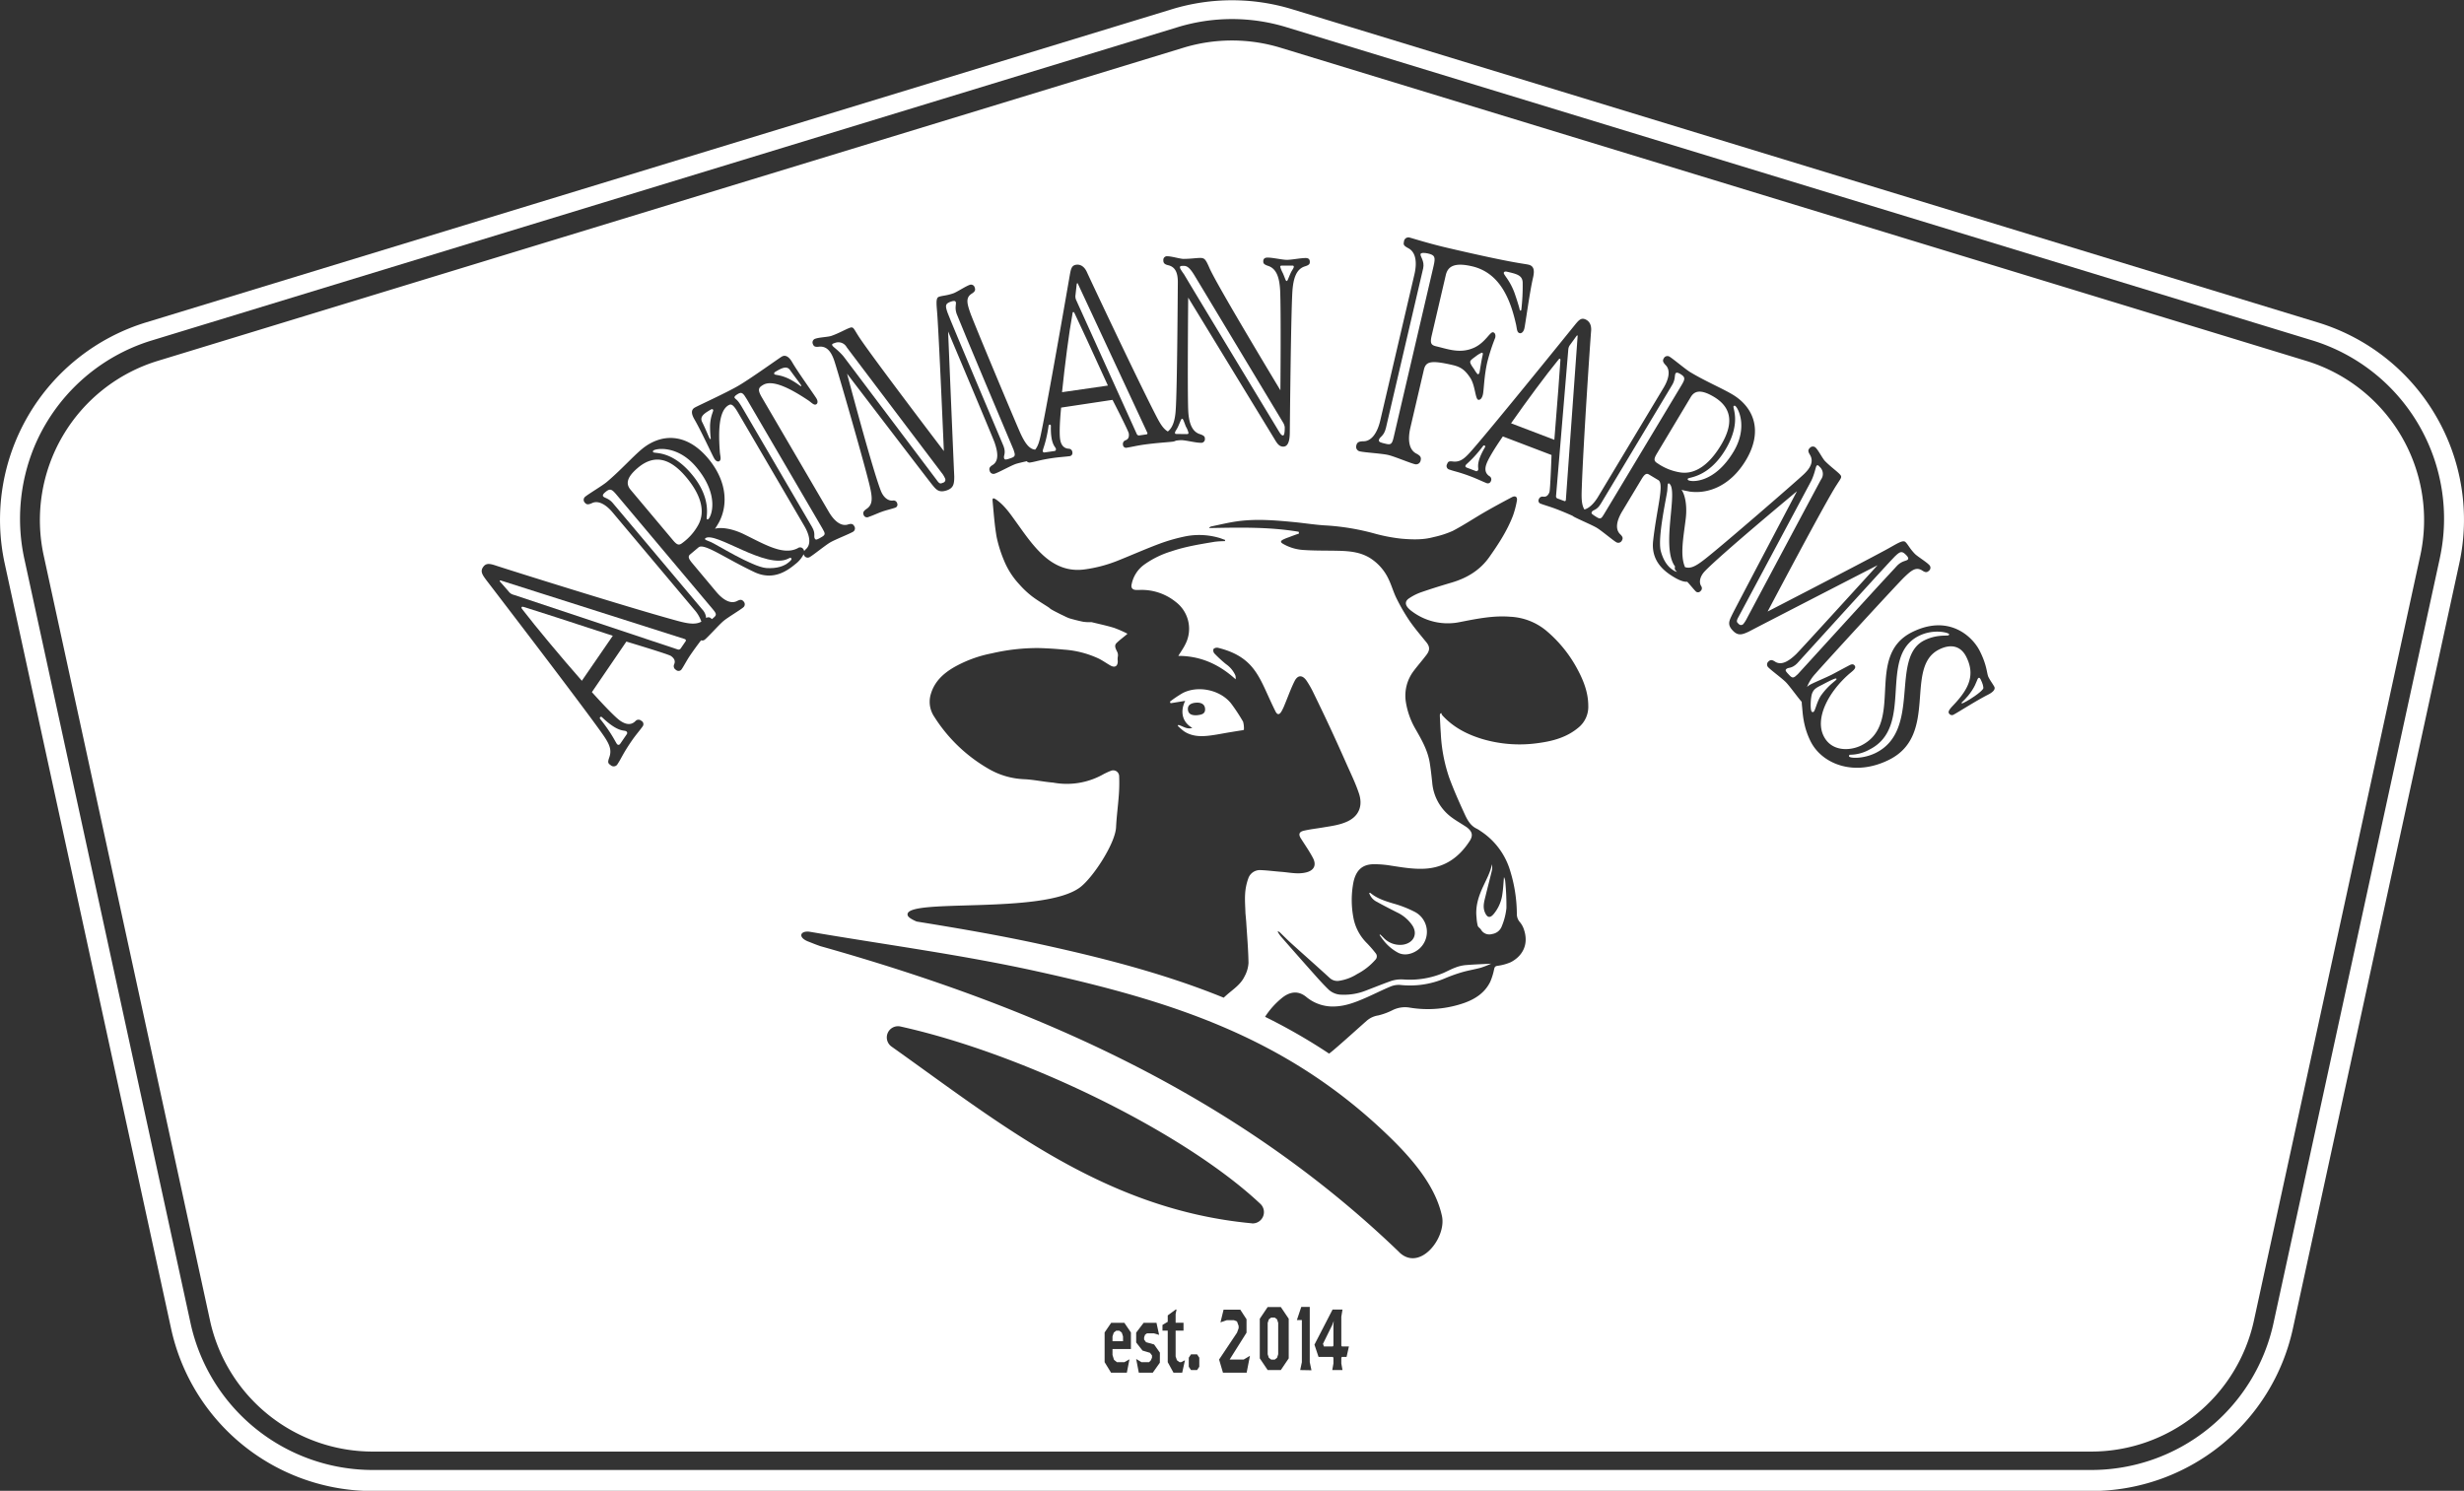 <svg id="Layer_1" data-name="Layer 1" xmlns="http://www.w3.org/2000/svg" viewBox="0 0 936.87 566.93"><rect x="0" y="0" width="936.87" height="566.93" fill="#333333" stroke="none"/><defs><style>.cls-1{fill:#fff;}</style></defs><title>white-badge</title><path class="cls-1" d="M408.06,118.67c-.23,0-.26.37-.33.94-1.24,6.73-2.84,19-3.92,29.53l17.44-2.52c-5.44-12-11.74-25.6-12.52-27.16C408.48,118.83,408.37,118.63,408.06,118.67Z"/><path class="cls-1" d="M399.58,161.85a.44.44,0,0,0-.87,0c-.94,6.57-2.31,9.1-2.23,9.64s.33.62.87.54l3.63-.52c.31-.05.58-.31.5-.85C401.37,169.92,399.36,169.1,399.58,161.85Z"/><path class="cls-1" d="M363.72,119.29c-.79-2.28-.05-3.7-.3-4.43-.15-.41-.62-.59-1.73-.21-2.28.79-2.39,1.42-1.42,4.22s21.33,50.84,21.33,50.84c1,2.8-.17,3.54.19,4.58.25.73.92.5,2.61-.09s1.7-1.06,1-3.13C385.37,171.07,364.52,121.58,363.72,119.29Z"/><path class="cls-1" d="M358.5,180.42S323.33,133.94,321.91,132a3.6,3.6,0,0,0-4.29-1.65c-1.18.41-1.33.46-1.15,1s2.16,1.69,4.28,4.21l35.42,47c1.16,1.69,1.53,1.33,2.42,1a1.15,1.15,0,0,0,.78-1.55A10.52,10.52,0,0,0,358.5,180.42Z"/><path class="cls-1" d="M409.92,108.08s-.14-.42-.3-.4-.24.48-.24.48l-.45,4a3.4,3.4,0,0,0,.28,2l23.07,51a.92.92,0,0,0,.85.43l2.85-.41a.45.45,0,0,0,.22-.7Z"/><path class="cls-1" d="M449.47,159.24c-.39,0-.64,1-1.52,2.94-.48,1.1-1.19,1.86-1.2,2.41,0,.33.15.44.62.44l3.9.05c.47,0,.63-.21.63-.43a8.34,8.34,0,0,0-1-2.43C450.08,160.12,449.86,159.24,449.47,159.24Z"/><path class="cls-1" d="M454,104.46c-1.38-2.21-2.46-3.32-3.7-3.34s-1.64,0-1.65.53.76,1.55,1.61,2.77c1.91,3.32,34.27,56.74,35.34,58.52s1.53,2.65,2.23,2.66.66-2.63.66-3.18a4.52,4.52,0,0,0-.52-1.54S455.15,106.34,454,104.46Z"/><path class="cls-1" d="M284,151.87c-1.5-2.56-2.05-2.87-3.46-2.05-1.08.63-1.44,1.1-1.22,1.48.39.66.87.25,2.76,3.47l26.66,45.61c1.5,2.56.52,3.52,1.08,4.46.38.67,1,.31,2.54-.59s1.51-1.27.35-3.26Z"/><path class="cls-1" d="M262.94,180.26c8,9.5,5.37,16.57,5.8,17.08.21.25.4.23.64,0,1-.85,4.44-8.89-4.67-19.74-7.07-8.41-15.31-7.08-16.27-6.27a.42.42,0,0,0-.07.63C248.86,172.58,255.32,171.18,262.94,180.26Z"/><path class="cls-1" d="M299.81,212.39c-8.37,4.46-28.1-10.67-31.68-7.66-.12.1-.11.24,0,.41s.47.32,2.19,1,15.62,9.39,21,9.87c4.11.28,6.83-.72,8.56-2.17.9-.75,1.25-1.19,1-1.52S300.3,212.13,299.81,212.39Z"/><path class="cls-1" d="M198.34,230.89c-.18.26,0,.51.46,1.07,4.93,6.41,14.28,17.64,22.43,26.92L233,241.77c-14.65-4.85-31.47-10.23-33.45-10.84C198.74,230.69,198.52,230.63,198.34,230.89Z"/><path class="cls-1" d="M300,144.07a28.37,28.37,0,0,1,3.82,2.35c.42.27.65.51.79.43s0-.27-.14-.55c-.28-.48-2.52-3.37-4.05-5.53-1.24-1.81-3.18-.81-5.47.53-.61.36-.7.66-.53.95C294.65,142.72,296.53,142.39,300,144.07Z"/><path class="cls-1" d="M260.32,243l-69.74-22.2s-.41-.19-.54,0,.19.5.19.5l3.14,3.58a3.32,3.32,0,0,0,1.9,1.3L257.76,247a1,1,0,0,0,1-.33l1.94-2.83C260.91,243.54,260.77,243.16,260.32,243Z"/><path class="cls-1" d="M234.73,283.08c.45.31.81.18,1.16-.34l2.43-3.54a.76.76,0,0,0-.28-1.14c-.73-.49-3,.56-9.14-5.32a.48.48,0,0,0-.71.65C233.07,279.48,234.19,282.71,234.73,283.08Z"/><path class="cls-1" d="M242.59,177.85c-4.54,3.81-4.59,6.29-2.82,8.4l16.1,19.17c1.62,1.93,2.34,2.05,3.65,1a20.76,20.76,0,0,0,6-6.86c2.33-4.26,1.9-10.35-4.67-18.17C255,174.45,249,172.48,242.59,177.85Z"/><path class="cls-1" d="M230.08,187.21c-.89.75-1,1.25-.7,1.59.5.59,2.1.68,3.65,2.53l34,40.44a5.3,5.3,0,0,1,1.46,3.26,1.45,1.45,0,0,1,1.9.15c.12.08.21.17.31.25l.54-.46c1.26-1.05,1.29-1.5-.2-3.27L234.5,188.23C232.53,185.87,231.93,185.65,230.08,187.21Z"/><path class="cls-1" d="M491.39,101l-4,0c-.46,0-.62.21-.62.43a11.56,11.56,0,0,0,1,2.43c.91,2.09,1.06,3,1.45,3s.63-1.09,1.51-3c.48-1.09,1.19-1.85,1.2-2.4C491.94,101.15,491.78,101,491.39,101Z"/><path class="cls-1" d="M271.14,155.83c-.16-.28-.48-.35-1,0-2.36,1.38-4.12,2.54-3.22,4.55,1.2,2.35,2.56,5.76,2.83,6.23.17.29.35.44.42.4s.1-.44,0-.9a41.46,41.46,0,0,1-.18-4.48C270.2,157.78,271.42,156.31,271.14,155.83Z"/><path class="cls-1" d="M637.31,217.14a1.39,1.39,0,0,1-.39-1.68c-5.61-7.43,1.53-29.31-2.33-31.63-.13-.08-.25,0-.37.16s-.15.56-.26,2.41-3.8,17.83-2.5,23.1c1.07,4,2.9,6.22,4.84,7.39a3.3,3.3,0,0,0,1.35.58C637.53,217.36,637.42,217.26,637.31,217.14Z"/><path class="cls-1" d="M692.1,177.74c-.87-.89-1-1-1.37-.63s-.63,2.67-2,5.65L661,234.64c-1,1.76-.56,2,.09,2.62a1.16,1.16,0,0,0,1.74.06,10.58,10.58,0,0,0,1-1.45s27.41-51.44,28.58-53.54A3.6,3.6,0,0,0,692.1,177.74Z"/><path class="cls-1" d="M697,259.52c1-.87,1.42-1.07,1.25-1.42s-1.78.37-5.18,2.18c-2.45,1.24-3.33,1.68-4,3.25s-.79,6-.33,6.89a.54.54,0,0,0,.77.31c.68-.34,1.22-3.67,2.8-6.13A25.87,25.87,0,0,1,697,259.52Z"/><path class="cls-1" d="M654.34,169.3c4.63-7.72,4.53-14.06-2.62-18.36-5.08-3.05-7.45-2.29-8.86.06L630,172.46c-1.3,2.17-1.18,2.88.29,3.77a20.74,20.74,0,0,0,8.42,3.39C643.45,180.44,649.07,178.05,654.34,169.3Z"/><path class="cls-1" d="M729.53,241.85c-15.69,7.93-1.42,34.44-18.67,43.16a15.35,15.35,0,0,1-7.51,2,.52.52,0,0,0-.28.66c.36.7,5.44,1,10.24-1.41,17.35-8.77,5.25-36.12,18.29-42.71,4.7-2.37,8.64-1.65,9.22-1.95.2-.1.36-.27.26-.48C740.83,240.6,735.21,239,729.53,241.85Z"/><path class="cls-1" d="M752.34,257.76c-.69.35-.58,1.78-2.52,4.77-2.22,3.39-4.11,4.52-4,4.8s.34.18,1-.17c2.16-1.09,6.23-3.76,7.21-5.21.32-.6-.33-2.37-.79-3.27C753,258.05,752.63,257.61,752.34,257.76Z"/><path class="cls-1" d="M638.8,142.15c-1-.6-1.51-.52-1.73-.14-.4.66,0,2.2-1.21,4.27l-27.2,45.29c-1.59,2.64-2.84,2.14-3.4,3.08-.4.66.2,1,1.74,1.95s1.84.72,3-1.26l29.24-48.67C640.86,144,640.87,143.4,638.8,142.15Z"/><path class="cls-1" d="M721.49,214.94c1.74-1.68,3.34-1.6,3.89-2.13.32-.31.29-.82-.53-1.66-1.68-1.74-2.29-1.58-4.42.48s-37.18,40.71-37.18,40.71c-2.13,2.06-3.29,1.33-4.08,2.1-.55.53-.06,1,1.19,2.32s1.67,1.1,3.25-.43C683.61,256.33,719.76,216.62,721.49,214.94Z"/><path class="cls-1" d="M577.65,117c.15.71.23,1.06.46,1.12s.25-.06.35-.48a78.1,78.1,0,0,0,.5-10c0-2.94-2.17-3.43-5.89-4.3-.83-.2-1.19,0-1.29.37-.17.75,2.19,2.66,4,7.47C576.85,114.22,577.47,116.39,577.65,117Z"/><path class="cls-1" d="M561.82,142.29c.31.07.58-.09.73-.73s.6-3.92,1.14-6.28c.2-.85.1-1.1-.13-1.15s-1.41.57-2.29,1.26-2.1,1.43-2.25,2.08.69,1.85,1.48,2.93A10.31,10.31,0,0,0,561.82,142.29Z"/><path class="cls-1" d="M563.9,169.61c-4,5.29-6.44,6.83-6.64,7.34s0,.7.5.9l3.42,1.3c.29.11.66,0,.86-.49.27-.72-1.09-2.41,2.62-8.64A.43.43,0,0,0,563.9,169.61Z"/><path class="cls-1" d="M641.79,182c-.17.29-.09.46.17.62,1.14.68,9.86,1.31,17.16-10.83,5.65-9.42,1.71-16.78.64-17.43a.44.44,0,0,0-.63.14c-.39.66,3,6.31-3.07,16.47C649.67,181.61,642.13,181.44,641.79,182Z"/><path class="cls-1" d="M599.79,127.58c-.22-.09-.45.3-.45.3L597,131.11a3.34,3.34,0,0,0-.7,1.84l-4.67,55.82a.91.91,0,0,0,.53.79l2.69,1c.22.09.56-.14.53-.5l4.45-62S599.93,127.63,599.79,127.58Z"/><path class="cls-1" d="M593.08,136.42c-.22-.08-.41.2-.75.65-4.35,5.28-11.75,15.27-17.79,23.9L591,167.25c1.08-13.11,2.2-28.08,2.27-29.81C593.36,136.77,593.37,136.53,593.08,136.42Z"/><path class="cls-1" d="M542.9,96.38c-1.37-.32-2.66-.28-2.78.25-.2.86,1.62,2.64,1,5.42L527,162.59c-.79,3.42-2.39,3.39-2.69,4.67-.2.86.64,1.05,2.69,1.53,1.82.43,2.3.09,2.9-2.48l15.18-65.14C545.86,97.75,545.63,97,542.9,96.38Z"/><polygon class="cls-1" points="503.03 511.01 503.37 512.03 506.78 512.03 507 511.69 507 503.86 507.12 502.33 506.55 503.86 503.03 511.01"/><polygon class="cls-1" points="427 508.21 426.53 506.76 425.59 506.03 424.42 506.03 423.48 506.76 423 508.21 423 510.03 427 510.03 427 508.21"/><polygon class="cls-1" points="483.34 517.03 484.67 517.03 485.56 516.35 486 514.99 486 503.07 485.56 501.71 484.67 501.03 483.34 501.03 482.45 501.71 482 503.07 482 514.99 482.45 516.35 483.34 517.03"/><path class="cls-1" d="M926.09,158a78.3,78.3,0,0,0-44.79-35.37L491.36,3.53a78.29,78.29,0,0,0-45.84,0L55.58,122.59A78.49,78.49,0,0,0,1.8,214.33L65.05,505.22A78.46,78.46,0,0,0,141.74,567H795.13a78.46,78.46,0,0,0,76.69-61.81l63.25-290.89A78.28,78.28,0,0,0,926.09,158Zm1.58,54.33-63.25,290.9A70.91,70.91,0,0,1,795.13,559H141.74a70.91,70.91,0,0,1-69.29-55.84L9.36,213A71.82,71.82,0,0,1,13,170a70.82,70.82,0,0,1,44.76-40.55L447.73,10.35a70.69,70.69,0,0,1,41.41,0L879.08,129.41a70.91,70.91,0,0,1,48.59,82.88Z"/><path class="cls-1" d="M561.88,352.07c.17.55.9.9,1.22,1.44a3.63,3.63,0,0,0,4.21,1.68,4.62,4.62,0,0,0,3.72-3,24.63,24.63,0,0,0,1.75-6.87,93.28,93.28,0,0,0-.48-10.42,4.91,4.91,0,0,0-.45-1.36c-.2,2.15-.29,4.51-.67,6.82a14.8,14.8,0,0,1-3.24,7.21c-1.36,1.63-2.44,1.44-3.3-.51-1-2.23-.27-4.38.25-6.53.79-3.3,1.68-6.57,2.45-9.87a7,7,0,0,0-.08-2c-.56,3-2,5.54-3.2,8.16-1.83,3.85-3.15,7.8-2.64,12.15A16.25,16.25,0,0,0,561.88,352.07Z"/><path class="cls-1" d="M537.74,346.67a42.62,42.62,0,0,0-8.12-3.13c-3.07-.93-6.09-1.88-8.59-4,0,0-.16,0-.45,0a5.66,5.66,0,0,0,3,3.43c2.49,1.4,5.05,2.69,7.62,4a14.45,14.45,0,0,1,5.75,4.87c2.25,3.31.53,6.77-3.49,7.4a8.59,8.59,0,0,1-7.47-2.71l-1.19-1.17-.27.2c.52.71,1,1.42,1.56,2.11a17.53,17.53,0,0,0,5.19,4.46c2.82,1.66,6.28.51,8.4-1.37A8.57,8.57,0,0,0,537.74,346.67Z"/><path class="cls-1" d="M472.65,274.44a69.58,69.58,0,0,0-4.54-6.9c-4.08-5.18-12.49-7-18.39-4a44.87,44.87,0,0,0-4.89,3.28l.26.6,5.55-.9c-1.92,3.87-1.31,8,2.71,10.28-2.11.69-3.62-.72-5.3-1.13l-.26.34a25.76,25.76,0,0,0,2.29,2c2.76,1.91,5.94,2.12,9.1,1.8s6.14-1,9.21-1.47c1.31-.22,2.63-.44,3.95-.63a2.52,2.52,0,0,0,.62-.18A9.5,9.5,0,0,0,472.65,274.44ZM455,272c-1.57.05-3.19-.26-3.33-2.2s1.6-2.49,3.14-2.59,3.23.34,3.39,2.29C458.36,271.62,456.64,271.81,455,272Z"/><path class="cls-1" d="M876.87,137.23,486.93,18.16a63.35,63.35,0,0,0-37,0L60,137.23a63.32,63.32,0,0,0-43.39,74L79.85,502.15A63.33,63.33,0,0,0,141.74,552H795.13A63.33,63.33,0,0,0,857,502.15l63.25-290.89A63.33,63.33,0,0,0,876.87,137.23ZM515.7,169.43c.27-1.17.86-1.6,2.7-1.62,3.29,0,5.4-3.59,6.4-7.87l13-55.62c1-4.28.66-8.31-2.25-9.89-1.85-1-2-1.37-1.73-2.55a1.7,1.7,0,0,1,2.34-1.48c1.14.27,7.17,2.24,14.84,4,24.76,5.77,28.12,5.77,30.17,6.25s2.39,2.13,1.71,5c-1.27,5.45-2.87,17.49-3.27,19.2-.32,1.39-1.11,2-1.79,1.84-1.14-.27-1-1.71-1.43-3.5-2-8.8-5.81-19.39-16.66-21.92-6.84-1.6-9.24.1-10,3.31l-5.36,23c-.67,2.88-.29,3.65,1.69,4.11,4.55,1.06,9.32,3,14.72.39,4.07-2,5.8-6,6.94-5.72.68.16,1.06.93.79,2.1a73.66,73.66,0,0,0-3,9.22c-1.25,5.35-1.28,10.64-1.68,12.35-.32,1.4-1,2.13-1.74,2-1.21-.29-1.13-5.45-3.09-8.39s-3.53-4.09-6.64-4.82c-8.66-2-10.27-1.27-11,1.94l-5.09,21.82c-1,4.28-.73,8.29,2.18,9.87,1.65.84,2,1.48,1.71,2.65a1.76,1.76,0,0,1-2.25,1.4c-1.82-.43-7.65-2.91-10.08-3.48s-8.83-.93-10.65-1.35A1.76,1.76,0,0,1,515.7,169.43ZM310.06,128.79c1.55-.54,4.74-.61,6.07-1.07,2.65-.92,5.27-2.41,6.81-3s1.51,0,3.29,2.81c4,6.41,32.65,44,32.65,44s-1.6-37.82-2.41-50.57c-.26-4.56-.9-7.59.49-8.08,1.55-.53,2.84-.4,5.56-1.35,1.25-.43,4.54-2.62,6.08-3.16a1.44,1.44,0,0,1,2,.94c.36,1,.14,1.58-1.15,2.38-2.36,1.51-1.75,3.74-.53,7.27s17.38,42.1,19.12,45.91c1.48,3.15,3.11,5.93,5.56,6.11,1.1-1.29,1.63-3.19,2.21-6,1.64-7.67,6.15-32.63,11-60.63.4-2.17.69-3.43,2.38-3.67s3.11.77,4,2.63c2,4.38,18.9,40.22,26,54.06,1.53,3,2.89,5.63,4.85,6.7,2.05-1.57,2.8-4.77,3-8.26.57-8.12.76-44.58.8-48.31s-.94-6-3.66-6.64c-1.48-.34-1.86-.9-1.85-1.89a1.39,1.39,0,0,1,1.57-1.52c1.56,0,4.59.94,6,1,2.88,0,5-.38,6.55-.36s2,.57,3.39,3.78c2.81,6.51,27,46.55,27,46.55s.27-29.87-.1-38c-.26-4.4-1.15-8.14-4.49-9.28-1.71-.57-1.94-1-1.93-1.78,0-1,.64-1.42,1.65-1.41,1.95,0,5.45.83,7.25.86s5.31-.71,7.26-.69c1,0,1.55.46,1.54,1.45,0,.77-.17,1.2-1.89,1.73-3.37,1.06-4.35,4.78-4.71,9.17-.56,8.12-.95,48.43-1,53.37,0,2.09-.07,6-2.49,6-1.72,0-2.48-1.46-3.55-3.23l-32.6-53.43s-.32,34.6,0,42.73c.18,4.28,1.15,8.14,4.42,9.17,1.71.57,1.93,1,1.93,1.78a1.39,1.39,0,0,1-1.58,1.52c-2,0-5.53-.95-7.32-1a15.42,15.42,0,0,0-2.13.19,3.25,3.25,0,0,1-1.23.38c-1.62.23-6.16.44-11.33,1.19-2.23.33-4.75.91-6.06,1.1a1.18,1.18,0,0,1-1.5-1.11,1.48,1.48,0,0,1,.93-1.69c1-.36,1.5-1.11,1.28-2.63-.14-1-6.18-12.75-6.18-12.75L403.47,155c-.61,6.19-.66,10.2-.39,12,.36,2.5,1.62,3.54,3.28,3.64a1.4,1.4,0,0,1,1.38,1.35,1.22,1.22,0,0,1-1.12,1.49c-1.31.19-3.89.35-6.13.67-5.17.75-6.57,1.39-8.58,1.69a1.45,1.45,0,0,1-1.52-.45c-1.63.37-3.2.74-4.06,1-2,.69-6.41,3.17-8,3.7a1.48,1.48,0,0,1-2-.94c-.36-1-.14-1.58,1.22-2.4,2.33-1.62,1.83-4.94.61-8.47-.69-2-17.67-42.23-17.67-42.23s2.05,49.07,2.34,55.13c0,2.9-.28,4.4-2.86,5.3-3,1-4-.25-5.68-2.33s-32.22-42.05-32.22-42.05,9.69,36.63,12.91,44.7c1.05,2.54,2.88,3.77,4.54,3.54a1.42,1.42,0,0,1,1.61,1.07,1.23,1.23,0,0,1-.82,1.68c-1.25.43-3.39.94-4.79,1.43-1.69.59-3.31,1.39-5.23,2.05a1.35,1.35,0,0,1-1.94-.83c-.25-.73-.21-1.32,1.26-2.3,2.26-1.6,2.12-4.11,1.16-8.31-1.65-7.34-12.4-44.65-13.63-48.17s-2.94-5.37-5.66-5.13c-1.58.21-2.1-.08-2.46-1.12A1.48,1.48,0,0,1,310.06,128.79Zm122.07,95.56c.32,0,.64,0,1,0A20.59,20.59,0,0,1,447,228.86a12.83,12.83,0,0,1,3.7,16.13c-.72,1.49-1.71,2.85-2.67,4.43,8.49,0,15.58,3.26,21.78,8.9a3.36,3.36,0,0,0-.14-1.59,10.39,10.39,0,0,0-3.55-4.2,48.53,48.53,0,0,1-4.41-4.07,1.79,1.79,0,0,1-.3-1.68,2,2,0,0,1,1.7-.44c4.49,1.11,8.67,2.88,12,6.29s5.25,8,7.25,12.38c.84,1.84,1.68,3.67,2.59,5.48.71,1.42,1.49,1.43,2.32,0a18.83,18.83,0,0,0,1.14-2.4c1.26-3,2.34-6.11,3.78-9,1.22-2.47,3-2.52,4.6-.23a37.61,37.61,0,0,1,2.73,4.84q3.09,6.32,6.07,12.69,3.21,6.92,6.3,13.91c1.68,3.8,3.53,7.55,4.83,11.48,1.44,4.38.23,8.4-4.33,10.56-2.9,1.38-6,1.76-9.15,2.29-2.51.43-5.05.7-7.52,1.28-1.85.44-2.08,1.46-1,3.08,1.53,2.41,3.18,4.76,4.5,7.29,1.43,2.74.38,4.75-2.6,5.48-3.2.79-6.37,0-9.55-.23-2.62-.2-5.23-.56-7.86-.65a4.64,4.64,0,0,0-4.59,3.2,20.73,20.73,0,0,0-1.19,5.78c-.16,2.46.05,4.94.12,7.41l.28,3.13c.33,5.26.79,10.52.88,15.78a12.18,12.18,0,0,1-1.52,5.16c-1.43,3-4.18,4.77-6.58,6.86-.45.39-.9.79-1.33,1.2-23.35-9.52-47.82-15.52-68.92-20.16-15.85-3.49-32-6.24-47.83-8.8-2-.86-3.23-1.66-3.42-2.4-1.76-6.77,51.42,0,65.55-10.6,4.92-3.69,13.39-16.69,13.69-22.84.2-4.12.77-8.22,1.06-12.34a62.84,62.84,0,0,0,.12-7.13,2.26,2.26,0,0,0-3.16-2c-.87.31-1.7.74-2.54,1.13a28.29,28.29,0,0,1-19.37,3.35c-3.71-.3-7.38-1.13-11.09-1.3a29.16,29.16,0,0,1-13.59-4,59.52,59.52,0,0,1-20.59-19.81,10.13,10.13,0,0,1-1.22-8.72c1.39-4.61,4.7-7.66,8.69-10a47.41,47.41,0,0,1,14.5-5.34,76.67,76.67,0,0,1,17.72-2c3.24.08,6.47.29,9.7.6a37.28,37.28,0,0,1,13.19,3.41c1.55.77,3,1.82,4.47,2.65,1.68.92,2.78.22,2.76-1.69a5.93,5.93,0,0,1,0-1.57,3,3,0,0,0-.36-2.24c-.37-.86-1.09-2-.17-3,1.18-1.18,2.55-2.17,3.83-3.24a3.93,3.93,0,0,0,.37-.38,44.29,44.29,0,0,0-5.07-2.22c-2.79-.86-5.67-1.46-8.52-2.16-.15,0-.32,0-.48,0a17.33,17.33,0,0,1-2.7-.15c-1.75-.35-3.48-.8-5.2-1.29a15.62,15.62,0,0,1-2.1-.93c-.69-.32-1.38-.64-2.06-1-1-.51-2-1-2.94-1.57-.3-.18-.55-.46-.84-.66-2.19-1.44-4.47-2.76-6.53-4.36a34.78,34.78,0,0,1-4.66-4.42,29.8,29.8,0,0,1-5.89-9.25,49.19,49.19,0,0,1-2.74-8.77c-.79-4.53-1.11-9.15-1.54-13.74-.1-1.07.26-1.18,1.22-.58a6.42,6.42,0,0,1,.6.42c2.8,2.09,4.77,4.92,6.77,7.7,3.17,4.38,6.17,8.89,10.1,12.66,4.6,4.4,9.9,6.78,16.4,5.86a52.44,52.44,0,0,0,12-3.11c5.56-2.2,11-4.64,16.63-6.73a67.23,67.23,0,0,1,10-2.8,27.23,27.23,0,0,1,12,.53c.92.23,1.81.61,2.71.92,0,.15-.07.3-.1.46a33.22,33.22,0,0,0-3.87.23c-5.58.94-11.18,1.82-16.58,3.67a35.32,35.32,0,0,0-10.18,5,12.07,12.07,0,0,0-4.79,7.34C429.89,223.59,430.63,224.35,432.13,224.35Zm-129.78-9.79c-3.34,2.81-8.61,6.24-15.51,3-11.15-5.27-19.15-11.17-21.24-9.41l-3.23,2.71c-.95.8-.43,1.79.92,3.39l9,10.76c2.4,2.86,5.23,4.78,7.82,3.62,1.4-.76,2-.67,2.69.17a1.51,1.51,0,0,1-.26,2.23c-1.2,1-5.88,3.79-7.49,5.15s-5.71,5.94-7,7a1.5,1.5,0,0,1-1.49.31c-1.23,1.61-2.61,3.47-4,5.5-1.5,2.19-2.46,4.17-3.35,5.46a1.41,1.41,0,0,1-2.19.29,1.62,1.62,0,0,1-.7-2.09c.48-1.08.29-2.16-1.25-3.22-1-.68-16.91-5.45-16.91-5.45L225.05,263.2c4.92,5.46,9.06,9.71,10.78,10.89,2.54,1.74,4.42,1.52,5.8.1a1.55,1.55,0,0,1,2.19-.1,1.41,1.41,0,0,1,.52,2.15c-.88,1.29-2.6,3.23-4.1,5.41-3.49,5.08-4.05,6.87-5.37,8.8a1.69,1.69,0,0,1-2.73.49c-1-.68-1.14-1.06-.45-3,1.09-3.14-.24-5.47-3-9.36-5.35-7.55-23.38-31.36-43.69-57.86-1.6-2.14-2.47-3.4-1.32-5.07s2.63-1.31,5-.53c5.32,1.76,49.81,15.73,67.52,20.59,4.27,1.2,7.94,2.15,10.47.68a13.32,13.32,0,0,0-2.57-4.42l-31.22-37.16c-2.4-2.86-5.36-4.68-7.81-3.48-1.48.66-2.06.58-2.7-.18a1.51,1.51,0,0,1,.14-2.26c1.25-1.06,6.55-4.21,8.16-5.57,5.13-4.31,9.75-9.48,13.27-12.44,7.17-6,16.88-6.58,25.29,3.43,7,8.33,7.72,17.32,4.26,24.1a30.68,30.68,0,0,1-1.64,2.67c1.68-.55,5.65-.44,10.69,1.92,8.23,4,15.29,8.39,20.85,5.43a1.41,1.41,0,0,1,2,.33,1.61,1.61,0,0,1,.37.84,4.64,4.64,0,0,1,.8-.89c2-1.95,1.18-5.4-.7-8.62l-25.39-43.43c-1.78-3-2.54-3.1-3.48-2.55-3.84,2.24-3.86,10.4-3.26,18.07.18,1.54.59,2.71-.28,3.22-.48.27-1.28,0-1.89-1.06-.78-1.33-5.06-10.66-7.5-14.83-1.27-2.18-1.33-3.68.08-4.5s12-5.61,16.7-8.37,15-10.17,16.36-11,2.75-.08,4,2.1c2.44,4.17,8.47,12.47,9.24,13.8.61,1,.47,1.89-.07,2.2-.8.48-1.61-.45-2.87-1.37-6.39-4.28-13.57-8.22-17.34-6-1.82,1.07-2.21,1.8-.43,4.84l25.39,43.42c1.88,3.23,4.42,5.56,7.1,4.88,1.51-.5,2.07-.32,2.62.63a1.49,1.49,0,0,1-.57,2.12c-1.41.82-6.77,2.94-8.59,4s-6.35,4.74-7.7,5.52a1.5,1.5,0,0,1-2.19-.5,3,3,0,0,1-.24-.52A10.61,10.61,0,0,1,302.35,214.56ZM430,513h-7v2.27l.56,1.82,1.11.91h2.85l1.93-1.09-1,5.09h-6L420,518V506.7l2.5-3.67h5l2.5,3.67Zm11,5.21L438.31,522H433l-1-5.22,2,1.22h2.9l.69-.71.43-1v-.85l-.77-1-2.84-.85L432,510.51v-3.74l2.84-3.74h4.88l1,4.59-2-.59h-2.59l-.74.52-.37,1v.86l.74,1,3.06.86,2.2,3.11Zm8.5,3.79h-3.31L444,518V506h-2v-2.16l2-1.19v-2.43l3-2.22h.35l-.35,1.71V503h3v3h-3v9.82l.49,1.45,1,.73h.61l1.45-.73Zm6.5-2.26-.84,1.26h-2.31l-.85-1.26V516.3l.85-1.27h2.31l.84,1.27ZM474,522H465l-1.47-5,6.81-10.21.62-1.71v-.85l-.62-1.7-1.14-.48h-2.79l-2.36.82,1.18-4.82h6.36l2.37,3.63v5.11L467.54,517l.57,0h4.77l2.38-1.41Zm2-56.8C420,460,380.17,427.22,339,398a4.26,4.26,0,0,1,3.4-7.64c46.67,10.33,107.75,40.07,136.88,67.5A4.3,4.3,0,0,1,476,465.23Zm14,51.35L487,521h-5l-3-4.45V501.49l3-4.46h5l3,4.46Zm4.36,4.45L495,518V502h-1.9l1.67-5H498V518l.65,3.08ZM512,516h-1.77l-.23.32v2.18l.45,2.5h-3.89l.44-2.5v-2.16l-.22-.34h-5.44l-1.56-4.66L506.67,498h3.78L510,500.7v11l.23.33h2.66Zm20-39.85c-62.19-59.91-138.37-93.35-220.08-116.35-2.33-.82-3.18-1.21-4.77-1.82-3.91-1.61-2.85-4.15.74-3.65,28.75,4.92,57.73,8.73,86.17,15,51.43,11.32,95.08,25.09,134,62.74,10,9.64,17.92,19.65,20.22,30.43C550,470.77,539.83,483.77,532,476.18ZM600.1,276.73c-4.33,3.62-9.54,5.07-15,5.81A50,50,0,0,1,563.5,281c-5.79-1.77-11-4.48-15.11-9a3.55,3.55,0,0,1-.41-.88l-.45.38a5.26,5.26,0,0,0-.07.67c.11,2.27.21,4.54.37,6.8a60.5,60.5,0,0,0,3.2,16.77c1.61,4.39,3.51,8.69,5.46,12.95,1.16,2.54,2.29,5.21,5.12,6.5a12.37,12.37,0,0,1,1.33.84,27.34,27.34,0,0,1,11.31,15.27,56.35,56.35,0,0,1,2.49,16.16,4.68,4.68,0,0,0,1.21,3.27,8.57,8.57,0,0,1,1.57,3c1.82,5.73-.88,10-5.1,12.17a18.82,18.82,0,0,1-5.11,1.39c-.8.15-1,.44-1.19,1.19a24.21,24.21,0,0,1-1.48,4.84c-2,4.12-5.56,6.49-9.68,8a42,42,0,0,1-21.1,1.83,10.62,10.62,0,0,0-6.4,1,25.11,25.11,0,0,1-5.44,2,8.63,8.63,0,0,0-4.4,2.05c-4.14,3.66-8.23,7.4-12.44,11-.6.5-1.21,1-1.82,1.47a219.25,219.25,0,0,0-24.35-14,30.33,30.33,0,0,1,6.86-7.52c2.83-2.07,5.86-2.48,8.85,0a15.78,15.78,0,0,0,11.07,3.57c4-.19,7.58-1.59,11.15-3.13,3.23-1.4,6.36-3,9.6-4.36a8.19,8.19,0,0,1,3.86-.68,33.81,33.81,0,0,0,17-2.51,59.17,59.17,0,0,1,6.62-2.36c2.32-.67,4.74-1.05,7.07-1.69a37.05,37.05,0,0,0,3.9-1.53c-3.51.19-6.71.29-9.89.56a14.76,14.76,0,0,0-3.73.92c-1.51.56-2.94,1.32-4.42,2a33.07,33.07,0,0,1-15.33,2.53,12.21,12.21,0,0,0-4.88.64c-3.19,1.14-6.34,2.42-9.51,3.63a22.39,22.39,0,0,1-9,1.52,7.37,7.37,0,0,1-4.92-1.81c-1.51-1.44-2.95-3-4.34-4.53q-7.05-7.9-14-15.86a15.84,15.84,0,0,1-1.21-1.81.93.93,0,0,1,.79.23c1.46,1.4,2.87,2.85,4.37,4.21,4.89,4.42,9.83,8.78,14.69,13.23A4.28,4.28,0,0,0,509,373a17.71,17.71,0,0,0,7-2.59,23.8,23.8,0,0,0,6.93-5.41,1.83,1.83,0,0,0,.11-2.53c-1-1.3-2.11-2.56-3.25-3.75a18.26,18.26,0,0,1-5.16-9.56,35.89,35.89,0,0,1,0-13.78c.91-4.07,3-6.58,7.38-6.73a38,38,0,0,1,6.89.54c4.28.65,8.54,1.4,12.91,1.15,7.6-.44,13-4.36,17-10.53,1.34-2.06,1-3.54-.92-5.08a11.61,11.61,0,0,0-1-.67c-1.85-1.22-3.82-2.31-5.54-3.69a18.27,18.27,0,0,1-6.79-12.83c-.27-2.5-.54-5-.94-7.48-.78-4.81-3.19-8.95-5.57-13.09a29.67,29.67,0,0,1-3.47-9.77,15.54,15.54,0,0,1,3-12.14c1.5-2,3.22-3.94,4.77-6,1.41-1.84,1.31-3.15,0-4.8-2.21-2.72-4.5-5.39-6.48-8.27a72.68,72.68,0,0,1-4.85-8.38c-1.18-2.34-1.87-4.92-3-7.27a18.94,18.94,0,0,0-7.38-8.3c-3.55-2.09-7.48-2.47-11.47-2.58-4.53-.12-9.07,0-13.59-.32a17.59,17.59,0,0,1-7.72-2.32c-1.07-.61-1.06-1.08.05-1.65a16,16,0,0,1,2-.82c1.32-.5,2.65-1,4-1.46,0-.22-.08-.45-.11-.67-11.27-1.9-22.66-1.63-34.08-1.41a1.3,1.3,0,0,1,.75-.6c3.25-.67,6.48-1.47,9.76-1.94,7.36-1.06,14.72-.41,22.07.3,4.15.41,8.28,1.09,12.43,1.28a90.18,90.18,0,0,1,18,3.07,65,65,0,0,0,10.12,1.93c4.07.35,8.22.5,12.24-.61a37,37,0,0,0,7.25-2.34c4.11-2.14,8-4.74,12-7.06,3.46-2,7-3.91,10.5-5.76,1.38-.72,2.21-.09,1.9,1.42a34.83,34.83,0,0,1-1.48,5.61c-2.18,5.7-5.49,10.76-9,15.74s-8.45,7.95-14.24,9.67c-4,1.18-8,2.42-11.9,3.78a19.9,19.9,0,0,0-4.4,2.26c-1.47,1-1.52,2.28-.35,3.6a9.73,9.73,0,0,0,1.64,1.43,22.64,22.64,0,0,0,18.2,3.94c6.28-1.22,12.55-2.51,19-2A23.15,23.15,0,0,1,588,239.9a49.69,49.69,0,0,1,12,15c2.23,4.22,3.89,8.63,3.9,13.51A10.19,10.19,0,0,1,600.1,276.73ZM755.84,264.2c-4.32,2.18-11.48,6.76-12.85,7.46a1.31,1.31,0,0,1-2-.49c-.42-.84.9-2.12,2-3.3,5.75-6.14,8.06-11.32,4.61-18.14-2.08-4.11-5.85-5-10.36-2.72-13.33,6.74,0,32.34-18.84,41.85-13.23,6.68-25.58,1.74-29.94-6.89-2.88-5.71-3-10.74-3.27-13.29a17.54,17.54,0,0,1-.13-1.78c-1.09-1.12-4.52-5.93-6-7.44s-5.56-4.49-6.7-5.67a1.49,1.49,0,0,1,0-2.19c.79-.76,1.38-.79,2.7.1,2.45,1.43,5.25-.41,7.93-3,1.5-1.45,30.9-33.76,30.9-33.76s-43.66,22.46-49,25.27c-2.62,1.24-4.11,1.59-6-.37-2.22-2.3-1.44-3.7-.27-6.13s24.62-46.9,24.62-46.9S654.12,211,648.15,217.29c-1.86,2-2.21,4.2-1.31,5.6a1.4,1.4,0,0,1-.29,1.91,1.22,1.22,0,0,1-1.87,0c-.87-.9-2.14-2.5-3.15-3.57-1.11.11-2.77-.39-5.11-1.79-3.74-2.25-8.69-6.12-7.87-13.7,1.36-12.25,4.33-21.74,2-23.15l-3.61-2.17c-1.07-.64-1.83.18-2.91,2l-7.24,12.05c-1.92,3.2-2.82,6.51-.87,8.57,1.16,1.09,1.27,1.67.71,2.61a1.52,1.52,0,0,1-2.2.47c-1.34-.8-5.5-4.33-7.3-5.41s-7.47-3.46-8.88-4.31a1.83,1.83,0,0,1-.31-.24c-1.77-.79-3.91-1.71-6.25-2.6-2.11-.81-4.59-1.52-5.83-2a1.19,1.19,0,0,1-.77-1.7,1.47,1.47,0,0,1,1.64-1c1,.15,1.84-.24,2.39-1.68.35-.92.81-14.15.81-14.15l-18.51-7.06c-3.54,5.12-5.53,8.59-6.19,10.34-.9,2.36-.31,3.87,1.1,4.77a1.41,1.41,0,0,1,.55,1.85,1.23,1.23,0,0,1-1.71.76c-1.24-.47-3.57-1.6-5.68-2.4-4.88-1.86-6.42-2-8.32-2.7a1.41,1.41,0,0,1-.94-2.13c.39-1,.69-1.15,2.45-.94,2.75.22,4.44-1.37,7.12-4.46,5.17-5.9,21.24-25.52,39.1-47.62,1.4-1.7,2.27-2.67,3.87-2s2.34,2.18,2.22,4.25c-.41,4.78-3.05,44.33-3.56,59.89-.13,3.37-.19,6.28,1,8.17,1.91-.52,3.73-2.41,5.15-4.76l25-41.61c1.92-3.21,2.68-6.59.75-8.52-1.11-1.18-1.22-1.76-.71-2.61a1.52,1.52,0,0,1,2.18-.61c1.41.85,6.11,4.83,7.92,5.91,5.75,3.46,12.14,6.14,16.08,8.51,8,4.82,11.71,13.83,5,25-5.6,9.32-13.87,12.94-21.41,11.87-1-.24-2.07-.35-3.05-.68,1.06,1.41,2.25,5.19,1.65,10.73-.89,7.37-2.28,14.1-.31,18.68,2.12.74,4.22-.44,7.26-2.8,6-4.57,35.3-30,38-32.59s3.64-4.93,2.27-7.29c-.85-1.35-.81-1.94,0-2.7a1.49,1.49,0,0,1,2.19,0c1.14,1.18,2.54,4.05,3.52,5.06,1.95,2,4.41,3.77,5.54,4.94s.58,1.39-1.16,4.17c-4.16,6.29-26.21,48.1-26.21,48.1s33.65-17.34,44.88-23.42c4-2.15,6.5-4,7.53-3s1.56,2.4,3.57,4.48c.92.95,4.28,3,5.42,4.19a1.44,1.44,0,0,1,0,2.19c-.79.76-1.38.79-2.64-.05-2.37-1.5-4.14,0-6.83,2.58S693,253,690.3,256.15a16,16,0,0,0-3.22,5.09,6.35,6.35,0,0,1,1.51-1.06c1.76-.89,5.63-2.49,8-3.68,3.2-1.71,6-3.21,6.79-3.61,1.08-.54,1.65-.14,1.93.42.46.91-.9,1.86-2.2,2.95-8,7-13.1,16.93-9.69,23.68,3,6,10.11,5.64,14.33,3.51,16.66-8.42,1-33.8,19.14-43,13.92-7,23,1.4,25.87,7.11s2.6,8.56,3.34,10,1.77,2.77,2.19,3.61S758.09,263.06,755.84,264.2Z"/></svg>